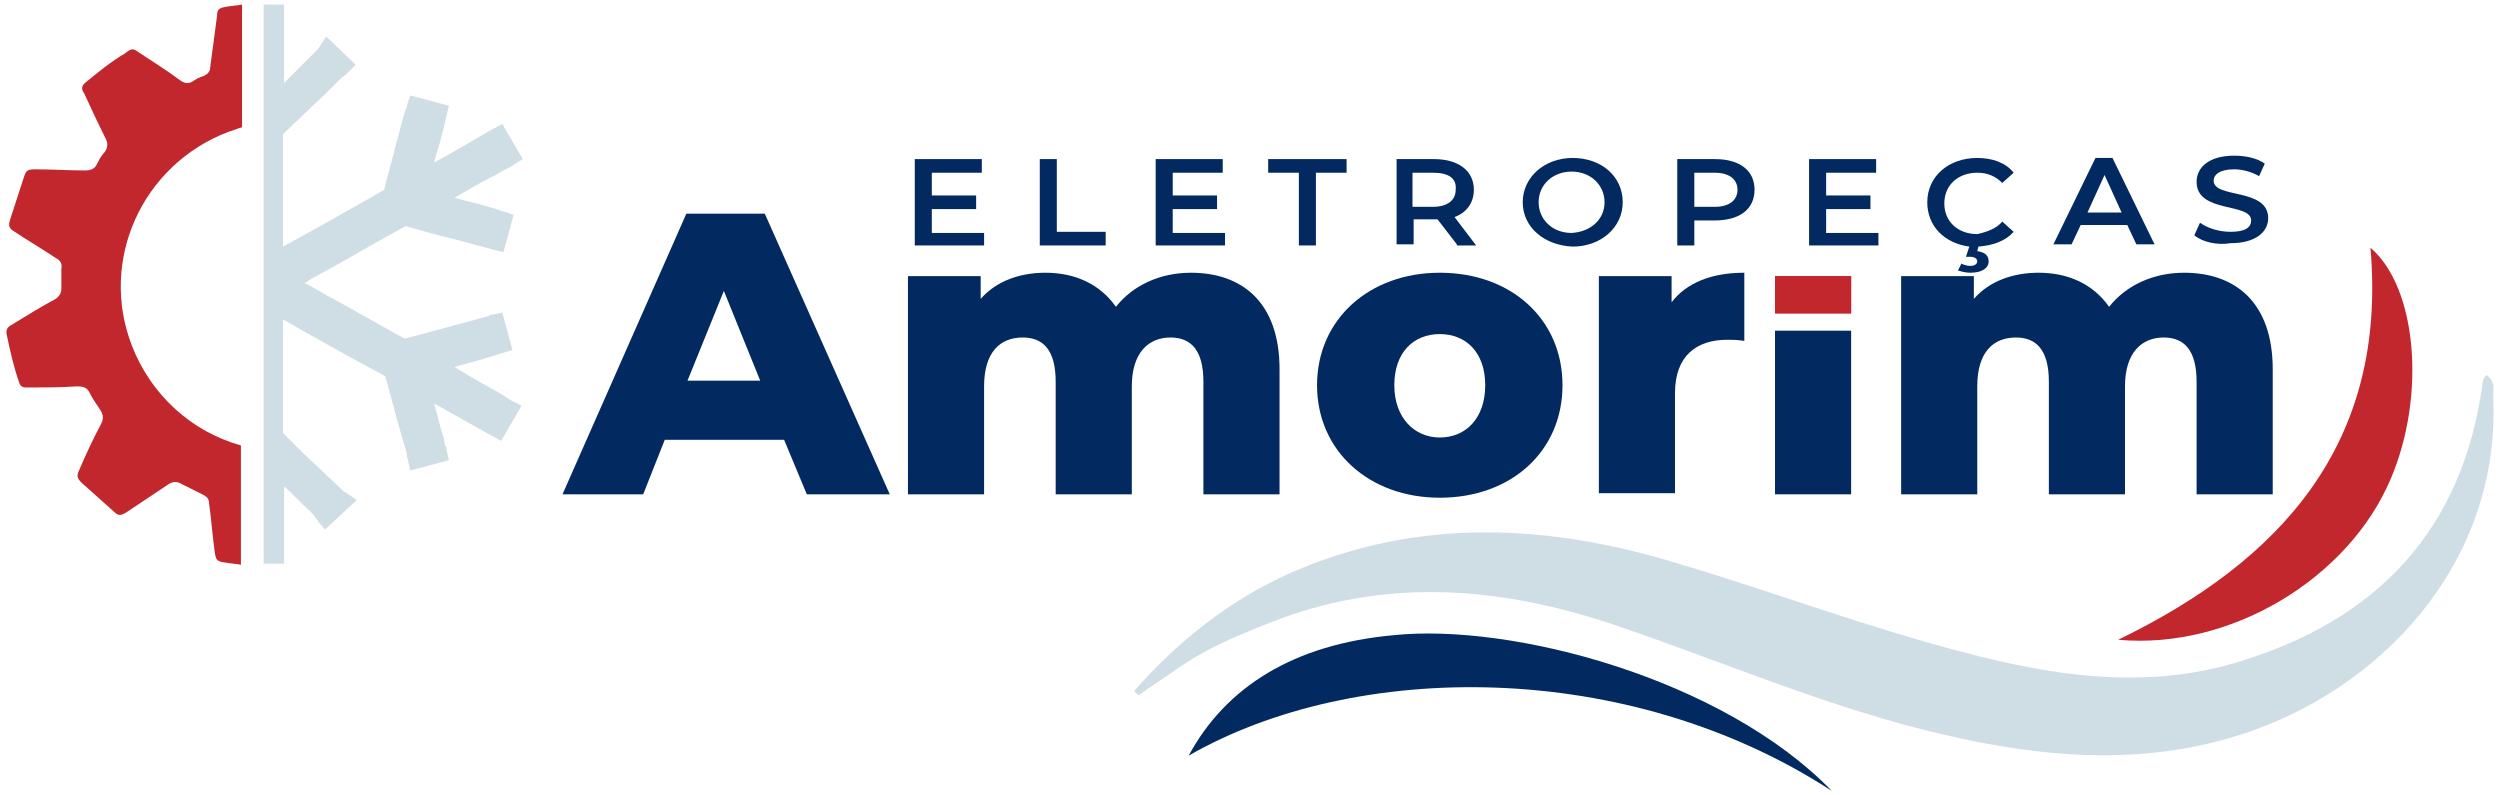 <svg width="220" height="70" viewBox="0 0 220 70" fill="none" xmlns="http://www.w3.org/2000/svg">
<g clip-path="url(#clip0_307_2)">
<path d="M99.8 60.8C103.7 56.4 108.2 52.8 113.6 50.4C124.8 45.5 136.3 46.1 147.7 49.6C156.1 52.1 164.3 55.2 172.8 57.4C180.7 59.5 188.8 60.7 196.8 58.3C209.2 54.6 216.8 46.6 218.5 33.5C218.5 33.4 218.6 33.2 218.8 33C219.6 33.5 219.4 34.2 219.4 34.9C220.1 49.5 209.5 60.9 196.7 64.8C187.5 67.6 178.3 66.5 169.2 64.2C159.7 61.8 150.8 57.9 141.5 54.8C132 51.7 122.4 50.9 112.8 54.4C109.4 55.7 106.1 57 103.1 59.2C102.1 59.9 101.1 60.5 100.2 61.2C100.1 61.1 100 61 99.8 60.8Z" fill="#CFDEE5"/>
<path d="M186.4 56.3C200.8 49.3 210.1 39 208.6 21.8C212.7 25.3 213.5 34.8 210.4 42.1C206.7 50.9 196.3 57.2 186.4 56.3Z" fill="#C1272D"/>
<path d="M161.2 69.6C143.2 57.9 119.2 58.1 104.6 66.5C107.9 60.4 113.9 56.7 122.6 55.9C133 54.8 151.6 59.7 161.2 69.6Z" fill="#022A60"/>
<path d="M21.2 39.2C16.9 38 13.3 34.8 11.6 30.4C8.7 22.9 12.5 14.5 20.1 11.6C20.5 11.5 20.9 11.3 21.3 11.2V0.4C20.8 0.5 20.4 0.5 19.9 0.6C19.3 0.7 19.1 0.8 19.1 1.4C18.9 2.9 18.7 4.4 18.5 5.9C18.5 6.3 18.3 6.5 17.9 6.7C17.5 6.8 17.2 7 16.9 7.2C16.5 7.4 16.2 7.3 15.9 7.1C14.7 6.2 13.4 5.4 12.2 4.6C11.7 4.2 11.5 4.3 11 4.7C9.8 5.4 8.7 6.3 7.6 7.2C7.2 7.5 7.1 7.8 7.4 8.2C8 9.5 8.6 10.8 9.3 12.2C9.5 12.6 9.5 13 9.2 13.4C8.9 13.7 8.7 14.1 8.5 14.5C8.3 14.9 7.9 15 7.5 15C6 15 4.6 14.9 3.1 14.9C2.4 14.9 2.3 15 2.1 15.6C1.7 16.8 1.3 18.1 0.9 19.3C0.7 19.9 0.8 20.1 1.3 20.4C2.5 21.2 3.7 21.9 4.9 22.7C5.3 22.9 5.5 23.2 5.4 23.7C5.4 24.3 5.4 24.8 5.4 25.4C5.4 25.8 5.2 26.1 4.9 26.3C3.6 27 2.3 27.8 1 28.6C0.6 28.8 0.5 29.1 0.6 29.5C0.9 30.9 1.2 32.3 1.7 33.7C1.8 34 2 34.1 2.3 34.1C3.8 34.1 5.3 34.1 6.8 34C7.3 34 7.7 34.1 7.9 34.6C8.2 35.2 8.6 35.7 8.9 36.2C9.1 36.6 9.1 36.9 8.9 37.3C8.2 38.6 7.6 39.9 7 41.3C6.7 41.9 6.8 42.1 7.2 42.5C8.1 43.3 9.1 44.2 10 45C10.4 45.4 10.6 45.4 11.1 45.1C12.3 44.3 13.5 43.5 14.7 42.7C15.1 42.4 15.5 42.3 16 42.6C16.6 42.9 17.2 43.2 17.8 43.5C18.2 43.7 18.4 43.9 18.4 44.3C18.6 45.7 18.7 47.2 18.9 48.6C19 49.3 19.1 49.4 19.8 49.5C20.3 49.6 20.8 49.6 21.2 49.7V39.2Z" fill="#C1272D"/>
<path d="M45.1 35.3C45 35.3 45 35.2 44.9 35.2L44 34.6C42.7 33.9 41.3 33.1 40 32.3C40.9 32 41.9 31.8 42.8 31.5L43.8 31.2C43.9 31.2 44 31.1 44.1 31.1L45.1 30.8L44.2 27.5L43.3 27.7H43.2C43.1 27.7 43.1 27.7 43 27.8L41.6 28.2C39.6 28.7 37.6 29.3 35.6 29.8C33.6 28.7 31.7 27.6 29.7 26.5C28.7 26 27.8 25.4 26.8 24.9C27.6 24.4 28.4 24 29.3 23.5C31.4 22.3 33.5 21.1 35.7 19.9C37.1 20.3 38.5 20.7 39.8 21L44.3 22.2L45.2 18.9L44.3 18.6H44.2C44.1 18.6 44.1 18.6 44 18.5L43 18.2C42 17.9 41 17.7 40 17.4C41.2 16.7 42.4 16 43.6 15.4L44.3 15C44.5 14.9 44.7 14.8 44.9 14.7C45 14.6 45.1 14.6 45.2 14.5L46 14L44.2 10.9L43.3 11.4C43.2 11.4 43.2 11.5 43.1 11.5L41.9 12.2C40.7 12.9 39.5 13.6 38.2 14.3C38.3 13.9 38.4 13.6 38.5 13.2C38.6 13 38.6 12.8 38.7 12.6C38.8 12.1 39 11.5 39.1 11L39.5 9.3L36.1 8.4L35.8 9.3V9.4C35.8 9.5 35.8 9.5 35.7 9.6L35.3 11C34.8 12.9 34.3 14.8 33.8 16.7L32.6 17.4C30.1 18.8 27.5 20.3 24.9 21.7C24.9 18.6 24.9 15.5 24.9 12.5V11.8C26.2 10.6 27.4 9.4 28.7 8.2L29.8 7.1C30 6.9 30.2 6.7 30.4 6.6L31.3 5.7L28.7 3.2L28 4.3L27.9 4.4L27.8 4.5C27.3 5 26.8 5.5 26.3 6C25.9 6.4 25.4 6.9 25 7.3C25 5.9 25 4.5 25 3.2V0.4H23.2V49.6H25V47.1C25 45.7 25 44.2 25 42.8C25.8 43.5 26.5 44.3 27.3 45C27.5 45.2 27.7 45.4 27.8 45.6C27.9 45.7 28 45.8 28 45.9L28.6 46.6L31.4 44L30.5 43.4L30.4 43.3C30.4 43.3 30.4 43.3 30.3 43.3C29.6 42.6 28.9 42 28.2 41.3C27.1 40.3 26 39.2 24.9 38.1V37.2C24.9 34.2 24.9 31.2 24.9 28.1C27.5 29.6 30 31 32.6 32.4L33.9 33.1C34.4 34.8 34.8 36.5 35.3 38.2L35.6 39.2C35.7 39.5 35.8 39.8 35.8 40.1C35.8 40.2 35.9 40.4 35.9 40.5L36.1 41.4L39.5 40.5L39.3 39.6V39.5C39.3 39.4 39.3 39.3 39.2 39.3L39 38.4C38.7 37.5 38.5 36.5 38.2 35.5L43 38.2C43.1 38.2 43.1 38.3 43.2 38.3L44.1 38.8L45.9 35.7L45.1 35.3Z" fill="#CFDEE5"/>
<path d="M69 38.7H58.5L56.6 43.5H49.5L60.4 18.8H67.3L78.3 43.5H71L69 38.7ZM66.9 33.5L63.7 25.6L60.5 33.5H66.9Z" fill="#022A60"/>
<path d="M112.6 32.5V43.5H105.9V33.6C105.9 30.8 104.8 29.7 103 29.7C101.1 29.7 99.6 31 99.6 34V43.5H92.9V33.6C92.9 30.8 91.8 29.7 90 29.7C88 29.7 86.6 31 86.6 34V43.5H79.9V24.3H86.3V26.3C87.7 24.7 89.8 24 92 24C94.6 24 96.8 25 98.2 27C99.7 25.1 102.1 24 104.8 24C109.3 24 112.6 26.6 112.6 32.5Z" fill="#022A60"/>
<path d="M115.9 33.9C115.9 28.1 120.5 24 126.7 24C133 24 137.5 28.1 137.5 33.9C137.5 39.7 133 43.8 126.7 43.8C120.5 43.8 115.9 39.7 115.9 33.9ZM130.7 33.9C130.7 31 129 29.4 126.7 29.4C124.4 29.4 122.7 31 122.7 33.9C122.7 36.8 124.5 38.5 126.7 38.5C129 38.5 130.7 36.8 130.7 33.9Z" fill="#022A60"/>
<path d="M153.5 24V30C152.9 29.9 152.5 29.9 152 29.9C149.3 29.9 147.4 31.3 147.4 34.6V43.4H140.7V24.3H147.1V26.6C148.4 24.9 150.6 24 153.5 24Z" fill="#022A60"/>
<path d="M156.2 24.3H162.9V27.6H156.2V24.3Z" fill="#C1272D"/>
<path d="M162.9 24.3H156.2V27.5H162.9V24.3Z" fill="#C1272D"/>
<path d="M162.9 29.1H156.2V43.5H162.9V29.1Z" fill="#022A60"/>
<path d="M200 32.5V43.5H193.3V33.6C193.3 30.8 192.2 29.7 190.4 29.7C188.5 29.7 187 31 187 34V43.5H180.3V33.6C180.3 30.8 179.2 29.7 177.4 29.7C175.4 29.7 174 31 174 34V43.5H167.3V24.3H173.7V26.3C175.1 24.7 177.2 24 179.4 24C182 24 184.2 25 185.6 27C187.1 25.1 189.5 24 192.2 24C196.7 24 200 26.6 200 32.5Z" fill="#022A60"/>
<path d="M86.6 20.4V21.6H80.5V14H86.4V15.2H82V17.2H85.9V18.4H82V20.5H86.6V20.4Z" fill="#022A60"/>
<path d="M91.5 14H93V20.4H97.3V21.6H91.5V14Z" fill="#022A60"/>
<path d="M107.8 20.4V21.6H101.7V14H107.6V15.2H103.2V17.2H107.1V18.4H103.2V20.5H107.8V20.4Z" fill="#022A60"/>
<path d="M114.3 15.2H111.6V14H118.5V15.2H115.8V21.6H114.3V15.2Z" fill="#022A60"/>
<path d="M128.2 21.5L126.5 19.3C126.4 19.3 126.3 19.3 126.2 19.3H124.4V21.5H122.9V14H126.2C128.3 14 129.7 15 129.7 16.7C129.7 17.8 129.1 18.7 128 19.1L129.9 21.6H128.2V21.5ZM126.1 15.2H124.3V18.2H126.1C127.4 18.2 128.1 17.6 128.1 16.7C128.2 15.7 127.5 15.2 126.1 15.2Z" fill="#022A60"/>
<path d="M134 17.8C134 15.6 135.9 13.9 138.4 13.9C140.9 13.9 142.8 15.5 142.8 17.8C142.8 20 140.9 21.7 138.4 21.7C135.9 21.6 134 20 134 17.8ZM141.2 17.8C141.2 16.3 140 15.1 138.3 15.1C136.7 15.1 135.4 16.2 135.4 17.8C135.4 19.3 136.6 20.5 138.3 20.5C140 20.4 141.2 19.3 141.2 17.8Z" fill="#022A60"/>
<path d="M154.4 16.7C154.4 18.4 153.1 19.4 150.9 19.4H149.1V21.6H147.6V14H150.9C153.1 14 154.4 15 154.4 16.7ZM152.9 16.7C152.9 15.8 152.2 15.2 150.9 15.2H149.1V18.2H150.9C152.2 18.2 152.9 17.6 152.9 16.7Z" fill="#022A60"/>
<path d="M165.3 20.4V21.6H159.2V14H165.1V15.2H160.7V17.2H164.6V18.4H160.7V20.5H165.3V20.4Z" fill="#022A60"/>
<path d="M176.2 19.5L177.2 20.4C176.5 21.2 175.4 21.6 174.1 21.7L174 22.1C174.7 22.2 175 22.5 175 23C175 23.6 174.4 24 173.4 24C173 24 172.6 23.9 172.3 23.8L172.6 23.2C172.8 23.3 173.1 23.4 173.4 23.4C173.8 23.4 174 23.2 174 23C174 22.8 173.8 22.6 173.4 22.6H173L173.3 21.7C171.1 21.4 169.6 19.9 169.6 17.8C169.6 15.5 171.5 13.9 174 13.9C175.3 13.9 176.5 14.3 177.2 15.2L176.2 16.1C175.6 15.5 174.9 15.2 174 15.2C172.3 15.2 171.1 16.3 171.1 17.9C171.1 19.5 172.3 20.6 174 20.6C174.9 20.4 175.7 20.1 176.2 19.5Z" fill="#022A60"/>
<path d="M187.2 19.8H183.1L182.3 21.5H180.7L184.4 13.9H185.9L189.6 21.5H188L187.2 19.8ZM186.7 18.7L185.2 15.4L183.7 18.7H186.7Z" fill="#022A60"/>
<path d="M193.1 20.7L193.6 19.6C194.3 20.1 195.3 20.4 196.3 20.4C197.6 20.4 198.1 20 198.1 19.4C198.1 17.8 193.3 18.8 193.3 16C193.3 14.8 194.3 13.7 196.6 13.7C197.6 13.7 198.6 13.9 199.3 14.4L198.8 15.5C198.1 15.1 197.3 14.9 196.6 14.9C195.3 14.9 194.8 15.4 194.8 15.9C194.8 17.5 199.6 16.5 199.6 19.2C199.6 20.4 198.5 21.4 196.3 21.4C195.1 21.6 193.8 21.3 193.1 20.7Z" fill="#022A60"/>
</g>
<defs>
<clipPath id="clip0_307_2">
<rect width="220" height="70" fill="white"/>
</clipPath>
</defs>
</svg>
